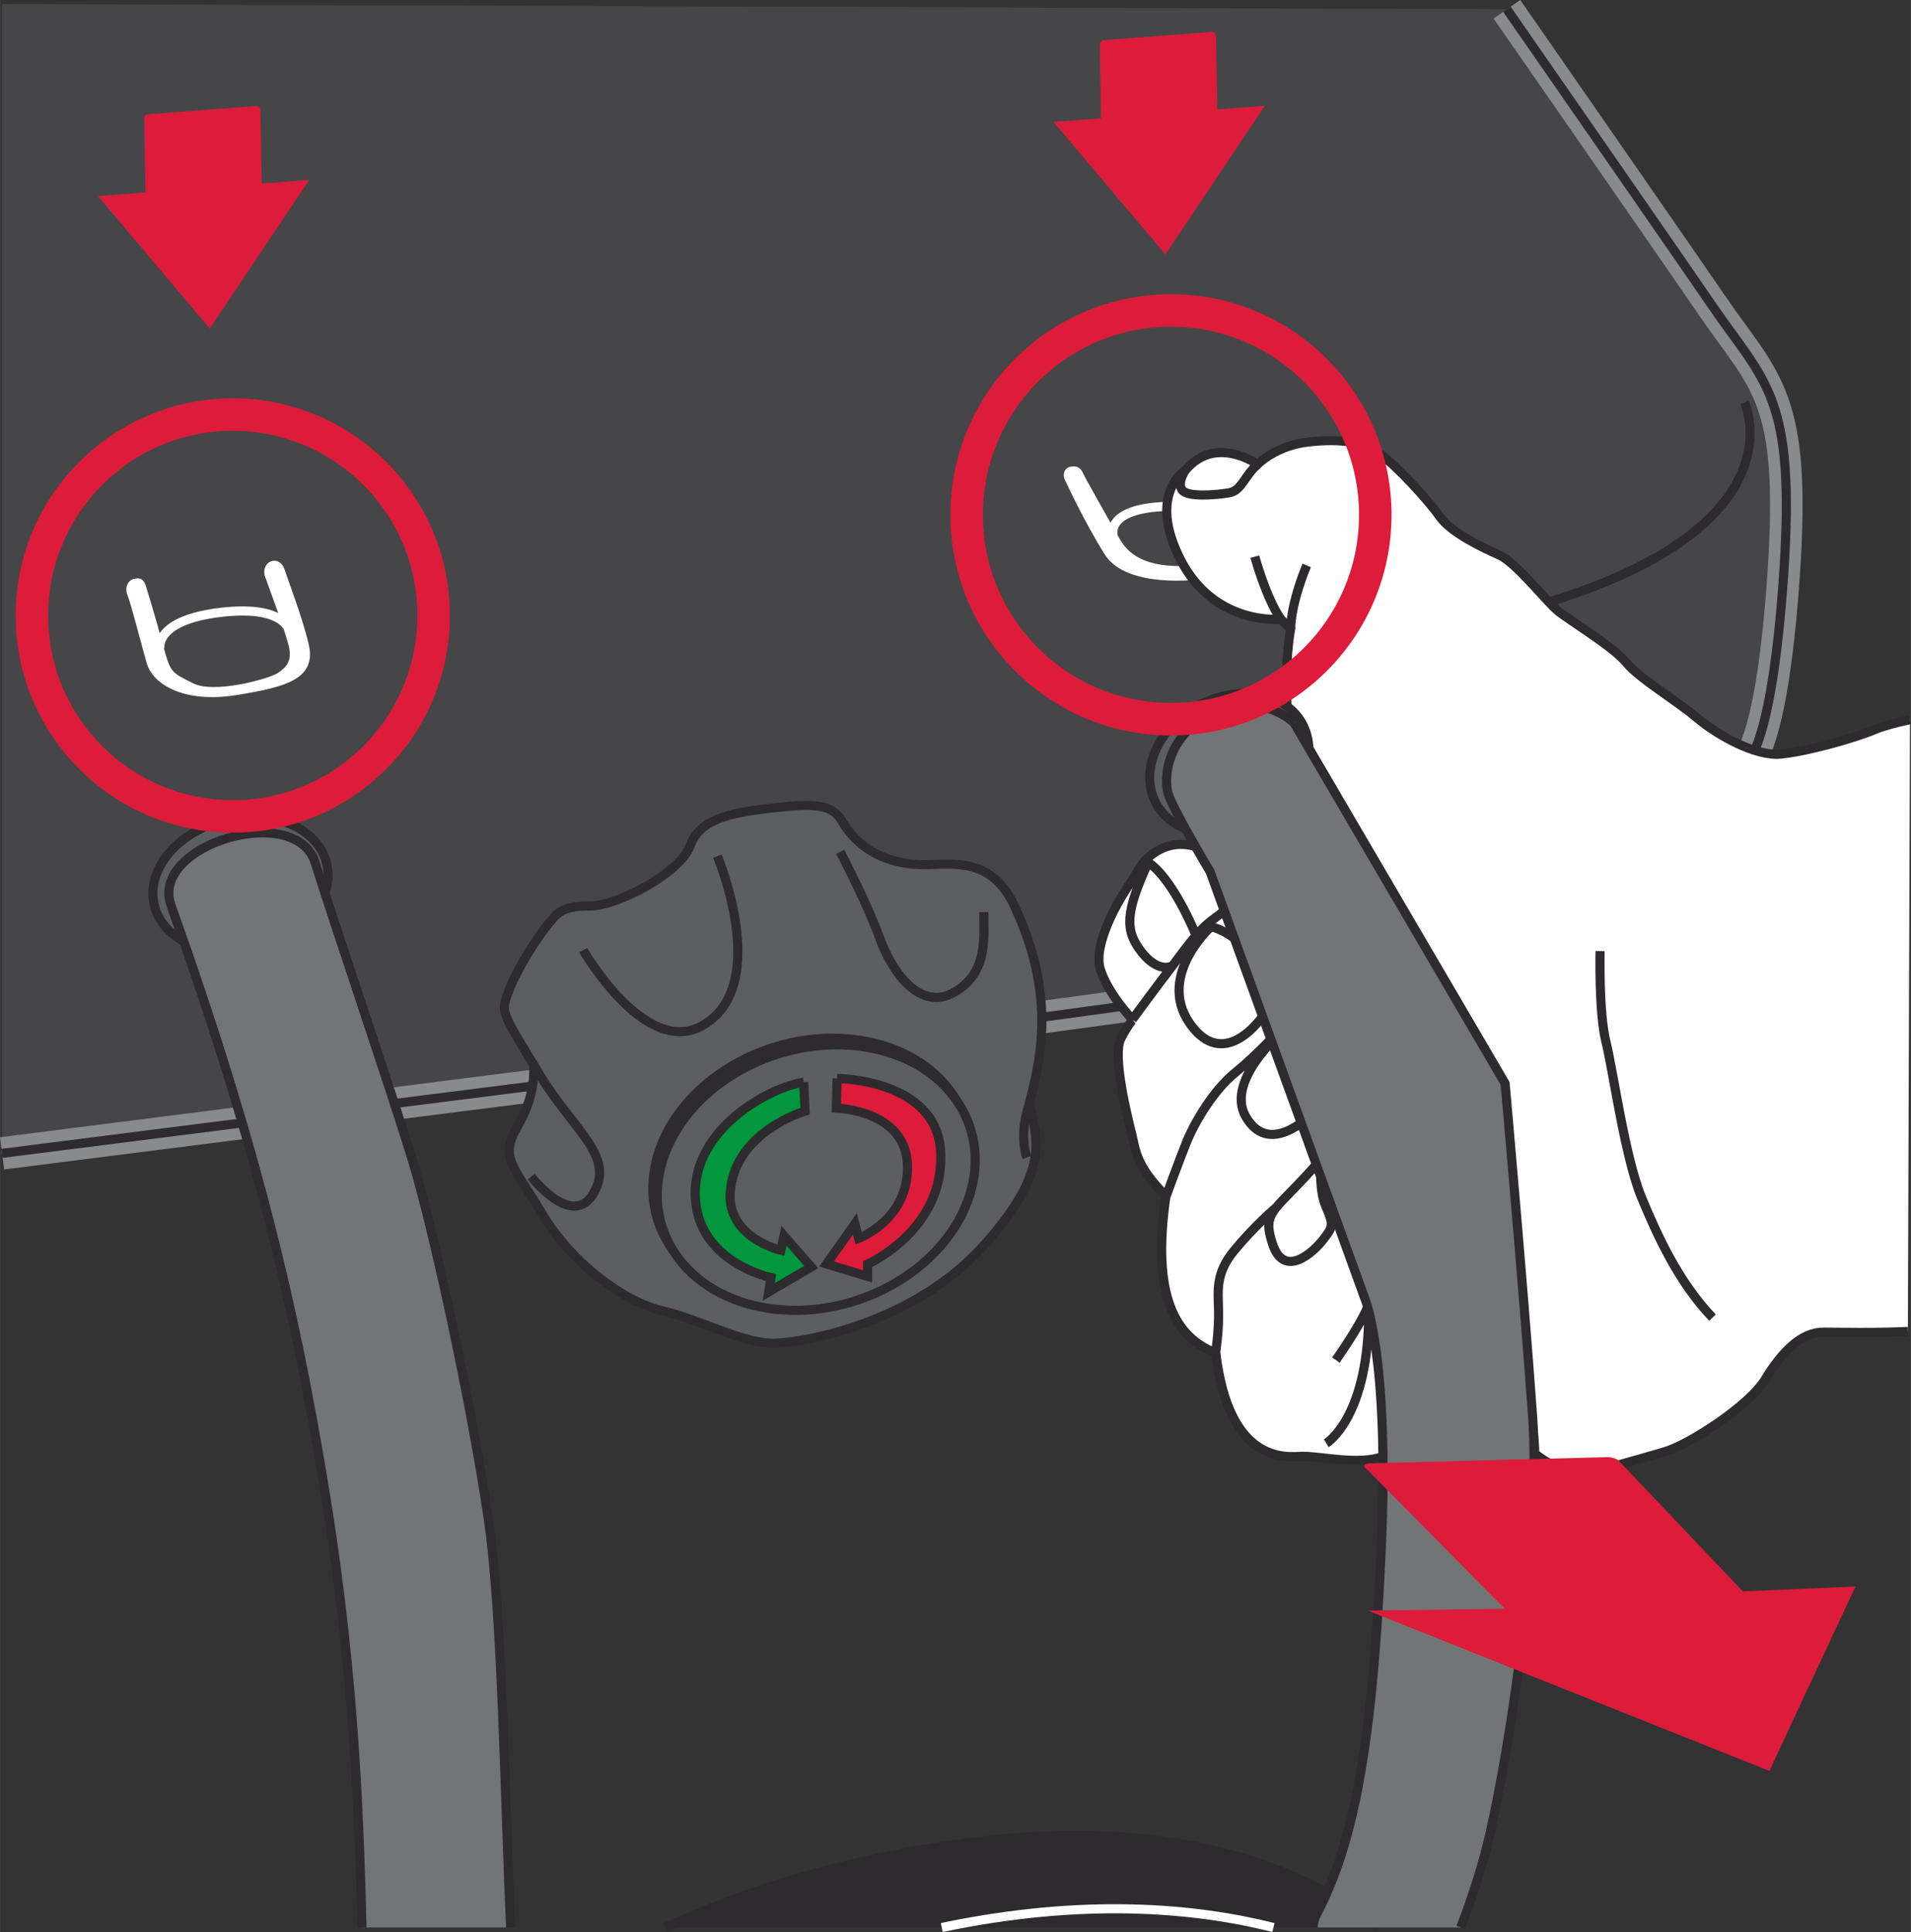 <?xml version="1.0" encoding="UTF-8"?>
<!DOCTYPE svg PUBLIC "-//W3C//DTD SVG 1.1//EN" "http://www.w3.org/Graphics/SVG/1.1/DTD/svg11.dtd">
<!-- Creator: CorelDRAW 2017 -->
<svg xmlns="http://www.w3.org/2000/svg" xml:space="preserve" width="25.942mm" height="26.222mm" version="1.1" style="shape-rendering:geometricPrecision; text-rendering:geometricPrecision; image-rendering:optimizeQuality; fill-rule:evenodd; clip-rule:evenodd"
viewBox="0 0 2468.97 2495.7"
 xmlns:xlink="http://www.w3.org/1999/xlink">
 <rect x="0" y="0" width="2468.97" height="2495.7" fill="#333333" stroke="none"/>
 <defs>
  <style type="text/css">
   <![CDATA[
    .str0 {stroke:#898A8C;stroke-width:41.97;stroke-miterlimit:10}
    .str3 {stroke:#DC1C3A;stroke-width:41.97;stroke-miterlimit:3.864}
    .str2 {stroke:#FEFEFE;stroke-width:11.78;stroke-miterlimit:3.864}
    .str1 {stroke:#2D2B2D;stroke-width:11.78;stroke-miterlimit:3.864}
    .fil1 {fill:none;fill-rule:nonzero}
    .fil2 {fill:#FEFEFE;fill-rule:nonzero}
    .fil7 {fill:#737476;fill-rule:nonzero}
    .fil3 {fill:#5D5E60;fill-rule:nonzero}
    .fil0 {fill:#464648;fill-rule:nonzero}
    .fil4 {fill:#2D2B2D;fill-rule:nonzero}
    .fil6 {fill:#DC1C3A;fill-rule:nonzero}
    .fil5 {fill:#00973E;fill-rule:nonzero}
   ]]>
  </style>
 </defs>
 <g id="Слой_x0020_1">
  <path class="fil0" d="M2.65 1489.89l797.45 -101.2 774.39 -105.8 680.34 -296.1c0,0 33.68,-12.29 49.62,-244.27 15.85,-232.04 -23.67,-247.31 -92.43,-347.81 -39.61,-57.85 -165.45,-239.27 -265.08,-382.75l-1944.28 -6.72 0 1484.64z"/>
  <path class="fil1 str0" d="M2.65 1489.89l797.45 -101.2 774.39 -105.8 680.34 -296.1c0,0 33.68,-12.29 49.62,-244.27 15.85,-232.04 -23.67,-247.31 -92.43,-347.81 -39.61,-57.85 -165.45,-239.27 -265.08,-382.75"/>
  <path class="fil1 str1" d="M2.65 1489.89l797.45 -101.2 774.39 -105.8 680.34 -296.1c0,0 33.68,-12.29 49.62,-244.27 15.85,-232.04 -23.67,-247.31 -92.43,-347.81 -39.61,-57.85 -165.45,-239.27 -265.08,-382.75"/>
  <path class="fil2" d="M1547.93 742.85c0,0 -89.58,11.21 -115.53,-29.65 -25.89,-40.9 -51.51,-96.33 -51.51,-96.33 0,0 -3.09,-7.39 4.24,-8.37 7.39,-1.08 7.39,2.89 11.54,10.81 4.2,7.93 32.94,59.09 44.76,79.68 11.78,20.55 35.15,41.7 97.53,37.67 62.44,-3.97 8.97,6.18 8.97,6.18z"/>
  <path class="fil1 str2" d="M1547.93 742.85c0,0 -89.58,11.21 -115.53,-29.65 -25.89,-40.9 -51.51,-96.33 -51.51,-96.33 0,0 -3.09,-7.39 4.24,-8.37 7.39,-1.08 7.39,2.89 11.54,10.81 4.2,7.93 32.94,59.09 44.76,79.68 11.78,20.55 35.15,41.7 97.53,37.67 62.44,-3.97 8.97,6.18 8.97,6.18"/>
  <path class="fil2" d="M170.28 767.01c4.83,11.89 18.4,65.6 24.95,88.3 6.55,22.63 42.28,47.51 109.66,36.7 67.49,-10.81 97,-21.29 88.17,-58.43 -8.79,-37.13 -26.29,-80.88 -30.72,-95.38 -4.46,-14.54 -18.13,-6.92 -14.5,4.2 3.65,11.05 29.48,78.23 32.06,96.39 2.55,18.2 -6.15,28.17 -18.57,36.02 -12.42,7.82 -84.31,28.08 -114.09,13.33 -29.65,-14.88 -32,-14.88 -42.17,-52.57 -10.11,-37.68 -19.54,-68.03 -22.09,-76.43 -2.63,-8.42 -4.74,-5.81 -7.89,-5.81 -3.16,0 -8.39,4.7 -4.81,13.67z"/>
  <path class="fil1 str2" d="M170.28 767.01c4.83,11.89 18.4,65.6 24.95,88.3 6.55,22.63 42.28,47.51 109.66,36.7 67.49,-10.81 97,-21.29 88.17,-58.43 -8.79,-37.13 -26.29,-80.88 -30.72,-95.38 -4.46,-14.54 -18.13,-6.92 -14.5,4.2 3.65,11.05 29.48,78.23 32.06,96.39 2.55,18.2 -6.15,28.17 -18.57,36.02 -12.42,7.82 -84.31,28.08 -114.09,13.33 -29.65,-14.88 -32,-14.88 -42.17,-52.57 -10.11,-37.68 -19.54,-68.03 -22.09,-76.43 -2.63,-8.42 -4.74,-5.81 -7.89,-5.81 -3.16,0 -8.39,4.7 -4.81,13.67m1268.31 -73.86c0,0 -13.67,-36.67 70.11,-39.02m-1302.02 184.07c0,0 -8.36,-35.02 72.26,-46.34 80.65,-11.28 92.1,17.66 92.1,17.66"/>
  <path class="fil1 str1" d="M2253.87 519.87c0,0 87.94,186.82 -350.56,283.25 -13.87,3.06 -28.91,6.18 -44.92,9.39"/>
  <path class="fil2" d="M2467.72 929.62c-17.27,3.76 -34.37,8.15 -44.8,12.6 -27.7,11.82 -90.08,28.94 -122.52,31.93 -32.4,3.03 -82.06,-24.81 -108.08,-46.94 -26.05,-22.16 -74.74,-50.9 -91.32,-71.45 -16.66,-20.51 -75.01,-55.33 -89.11,-67.35 -14.17,-11.98 -53.32,-61.84 -74.7,-71.34 -21.39,-9.5 -62.22,-28.61 -77.22,-50.03 -15.05,-21.41 -55.84,-65.67 -77.2,-80.77 -21.32,-15.21 -48.68,-20.04 -91.52,-15.45 -42.78,4.57 -66.48,29.01 -66.48,29.01 0,0 -54.3,-38.85 -93.18,7.59 0,0 -50.09,30.66 -6.04,116.1 44.08,85.42 129.37,76.25 129.37,76.25l12.55 12.66c0,0 -22.46,117.65 23.74,226.03 46.24,108.41 100.93,222.2 152.91,287.24 52,65 74.03,87.77 75.38,136.89 1.41,49.05 -22.39,116 -10.08,182.45 12.39,66.41 42.31,142.99 68.93,180.23 0,0 4.57,36.49 4.5,52.2 32.4,26.93 66.31,27.03 82.12,22.39 15.71,-4.69 57.69,-16.21 86.89,-24.91 29.35,-8.7 107.58,-58.12 129.1,-93.64 21.48,-35.45 46.73,-60.57 74.46,-60.47 20.67,0.05 68.96,1.09 109.56,-0.92l2.72 -790.29z"/>
  <path class="fil1 str1" d="M1531.66 607.22c0,0 -11.05,15.54 -4.63,25.45 6.34,9.9 43.58,6.92 60.84,3.93 17.26,-3.06 18.77,-21.73 39.82,-39.55m-6.48 122.04c0,0 14.88,54.53 33.71,80.69m33.31 -69.4c0,0 -20.62,48.04 -20.76,83.6m399.82 414.62c0,0 -1.81,79.61 7.49,116.78 9.3,37.2 24.64,149.55 45.86,200.95 21.19,51.34 48.68,110.63 91.96,155.75m255.12 -772.45c-17.27,3.75 -34.35,8.14 -44.77,12.57 -27.73,11.82 -90.12,28.94 -122.55,31.93 -32.41,3.06 -82.06,-24.77 -108.08,-46.94 -26.06,-22.12 -74.74,-50.9 -91.33,-71.41 -16.62,-20.52 -74.97,-55.36 -89.11,-67.38 -14.16,-11.95 -53.32,-61.85 -74.7,-71.31 -21.39,-9.54 -62.22,-28.65 -77.22,-50.03 -15.04,-21.45 -55.8,-65.67 -77.16,-80.81 -21.35,-15.18 -48.72,-20.02 -91.56,-15.41 -42.77,4.53 -66.44,28.97 -66.44,28.97 0,0 -54.33,-38.81 -93.21,7.59 0,0 -50.09,30.66 -6.04,116.14 44.08,85.42 129.37,76.25 129.37,76.25l12.55 12.66c0,0 -22.46,117.61 23.75,225.99 46.23,108.41 100.92,222.23 152.9,287.27 52.04,64.97 74.04,87.76 75.38,136.85 1.45,49.05 -22.39,116 -10.07,182.48 12.38,66.41 42.31,142.97 68.93,180.2 0,0 4.57,36.5 4.53,52.24 32.37,26.92 66.32,26.99 82.1,22.37 15.74,-4.7 57.68,-16.19 86.89,-24.88 29.34,-8.74 107.58,-58.16 129.09,-93.68 21.49,-35.42 46.77,-60.57 74.47,-60.46 20.65,0.07 68.95,1.11 109.56,-0.9"/>
  <path class="fil2" d="M1463.79 1317.64c0,0 -31.89,-33.24 -42.07,-65.27 -10.24,-32 24.11,-89.68 32.4,-102.07 8.26,-12.42 15.55,-24.77 21.69,-34.04 6.28,-9.23 46.77,-51.44 104.39,-1.71 36.06,29.11 33.91,48.65 33.91,48.65 0,0 33.01,-0.88 59.8,30.18 26.79,31.13 34.92,58.96 29.65,102.38 53.58,18.77 80.28,64.33 79.1,106.6 -1.17,42.41 -18.84,74.3 -27.12,88.74 43.25,33.24 56.48,103.58 19.01,175.77 -9.44,26.72 -5.34,24.78 -5.34,24.78 0,0 24.51,98.17 19.1,189.03 -30.05,13.3 -84.85,-0.3 -106.46,0.64 -21.66,0.97 -93.95,9.06 -111,-133.6 -51.68,-19.84 -83.44,-72.52 -64.43,-202.69 -39.12,-39.32 -39.05,-59 -44.12,-79.64 -5.1,-20.72 -25.72,-101.57 -14,-124.06 10.58,-20.35 15.51,-23.67 15.51,-23.67z"/>
  <path class="fil1 str1" d="M1666.56 1323.52c0,0 11.38,50.57 30.39,78.47 19.07,27.8 8.02,29.21 -0.84,36.53 -8.83,7.39 -57.42,54.09 -86.46,4.16 -29.08,-49.99 56.9,-119.16 56.9,-119.16m-121.94 -116.87c0,0 -28.81,-71.31 -61.11,-92.6 -29.65,64.46 -30.28,87.67 -9.23,114.99 11.72,15.48 26.92,24.24 38.75,19.14m51.51 -51.07c0,0 52.71,9.74 77.36,86.02 3.56,10.32 -7.49,27 -17.13,38.01 -9.57,10.98 -47.21,51.3 -83.5,6.35 -51.1,-63.29 23.27,-130.38 23.27,-130.38m-101.57 119.8c0,0 38.21,-51.74 50.8,-67.89 12.55,-16.15 31.79,-44.79 50.79,-59.26 18.97,-14.41 34.28,-26.93 51.2,-26.9m-108.92 381.89c0,0 16.15,-44.66 26.53,-70.17 10.37,-25.52 34.85,-66.61 62.72,-89.14 27.8,-22.57 53.48,-50.98 66.77,-64.17 13.3,-13.23 29.31,-29.95 44.76,-23.97m-137.09 450.58c0,0 4.46,-28.3 3.86,-54.83 -0.68,-26.49 -4.04,-48.18 20.11,-77.53 24.2,-29.37 51.34,-54.09 61.67,-61.44 10.35,-7.32 42.58,-23.95 42.58,-23.95 0,0 2.51,-34.38 18.49,-40.96 16.02,-6.51 29.99,-5.03 38.85,1.62m-292.31 -173.15c0,0 -31.93,-33.23 -42.11,-65.27 -10.24,-32.03 24.15,-89.68 32.41,-102.07 8.26,-12.43 15.58,-24.81 21.72,-34.05 6.28,-9.26 46.77,-51.47 104.36,-1.7 36.09,29.08 33.94,48.64 33.94,48.64 0,0 33.01,-0.87 59.8,30.19 26.79,31.08 34.92,58.96 29.65,102.33 53.58,18.77 80.28,64.34 79.11,106.64 -1.18,42.37 -18.84,74.26 -27.13,88.74 43.25,33.21 56.48,103.58 19.01,175.73 -9.43,26.76 -5.38,24.81 -5.38,24.81 0,0 24.55,98.17 19.11,189 -30.02,13.3 -84.81,-0.27 -106.43,0.64 -21.66,0.97 -93.95,9.06 -111.04,-133.6 -51.63,-19.82 -83.4,-72.52 -64.4,-202.66 -39.15,-39.35 -39.08,-58.99 -44.12,-79.67 -5.1,-20.68 -25.74,-101.57 -14,-124.06 10.58,-20.35 15.51,-23.64 15.51,-23.64"/>
  <path class="fil2" d="M1707.54 1496.38c0,0 -5.17,38.75 5.81,63.09 10.98,24.34 7.33,27.03 -3.79,41.73 -11.08,14.7 -49.89,51.87 -65.18,6.41 -15.28,-45.53 3.49,-41.2 63.16,-111.24z"/>
  <path class="fil1 str1" d="M1713.51 1864.36c0,0 56.31,-32.94 54.86,-175.81m-42.44 68.3c0,0 33.14,-46.57 41.73,-70.44m-60.13 -190.04c0,0 -5.14,38.75 5.84,63.09 10.95,24.37 7.28,27.03 -3.84,41.77 -11.08,14.67 -49.85,51.84 -65.17,6.38 -15.28,-45.53 3.49,-41.2 63.16,-111.24"/>
  <path class="fil3" d="M689.21 1375.17c0,0 5.23,35.39 -19.61,78.06 -24.81,42.64 -7.56,50.09 30.08,113.51 37.6,63.46 104.35,114.23 155.71,126.34 51.34,12.13 105.09,43.11 145.35,42.01 40.3,-1.08 179.33,-26.1 268.88,-124.8 89.51,-98.78 69.53,-139.54 60.26,-185.61 18.7,-68.19 30.05,-145.85 -17.29,-250 -25.61,-58.86 -65.54,-60.23 -109.49,-57.91 -44.02,2.28 -90.82,-12.26 -116.13,-57.58 -14.28,-22.19 -39.79,-21.02 -92.43,-15.05 -52.65,5.98 -90.89,14.44 -102.95,48.56 -12.05,34.04 -93.14,77.76 -129.69,77.62 -36.6,-0.13 -41.8,9.34 -54.16,24.14 -12.35,14.68 -38.68,54.9 -49.85,84.01 -11.18,29.17 -11.18,25.89 31.32,96.7z"/>
  <path class="fil1 str1" d="M1326.61 1495.32c0,0 -10.88,-28.3 3.12,-68.53m-244.12 -326.42c0,0 35.16,67.52 51,111.5 15.85,44.06 52.27,95.19 96.33,69.88 44.05,-25.35 38,-70.74 38.14,-103.64m-517.63 49.32c0,0 78.86,137.16 152.16,98.37 73.29,-38.81 46.57,-155.18 21.28,-219.85m-240.67 413.95c0,0 54.46,70.51 81.75,19.62 27.27,-50.91 -35.05,-84.01 -80,-167.21m1.24 2.86c0,0 5.21,35.39 -19.61,78.06 -24.81,42.68 -7.56,50.13 30.08,113.52 37.57,63.45 104.35,114.22 155.72,126.34 51.34,12.15 105.08,43.1 145.34,42 40.3,-1.05 179.33,-26.09 268.84,-124.8 89.51,-98.74 69.57,-139.54 60.27,-185.6 18.7,-68.19 30.05,-145.83 -17.26,-249.98 -25.61,-58.86 -65.54,-60.26 -109.49,-57.95 -44.02,2.32 -90.82,-12.25 -116.17,-57.58 -14.27,-22.16 -39.78,-21.01 -92.43,-15.04 -52.61,5.98 -90.85,14.47 -102.91,48.55 -12.05,34.04 -93.14,77.8 -129.69,77.62 -36.63,-0.13 -41.8,9.37 -54.19,24.15 -12.35,14.67 -38.65,54.89 -49.82,84.04 -11.18,29.14 -11.18,25.85 31.32,96.66"/>
  <path class="fil4" d="M955.08 1371.63c100.96,-53.89 224.73,-34.48 276.5,43.3 51.77,77.86 11.92,184.73 -88.98,238.62 -100.92,53.89 -224.69,34.52 -276.46,-43.38 -51.84,-77.85 -11.98,-184.66 88.94,-238.55z"/>
  <path class="fil1 str1" d="M955.08 1371.63c100.96,-53.89 224.73,-34.48 276.5,43.3 51.77,77.86 11.92,184.73 -88.98,238.62 -100.92,53.89 -224.69,34.52 -276.46,-43.38 -51.84,-77.85 -11.98,-184.66 88.94,-238.55"/>
  <path class="fil3" d="M960.77 1380.18c100.96,-53.89 224.75,-34.48 276.53,43.35 51.77,77.85 11.93,184.7 -89.05,238.61 -100.92,53.9 -224.65,34.52 -276.42,-43.34 -51.77,-77.86 -11.95,-184.7 88.94,-238.62z"/>
  <path class="fil1 str1" d="M960.77 1380.18c100.96,-53.89 224.75,-34.48 276.53,43.35 51.77,77.85 11.93,184.7 -89.05,238.61 -100.92,53.9 -224.65,34.52 -276.42,-43.34 -51.77,-77.86 -11.95,-184.7 88.94,-238.62"/>
  <path class="fil5" d="M1038.34 1397.94l1.81 37.34c0,0 -91.19,26.46 -96.7,104.93 -4.16,58.79 65.4,74.87 65.4,74.87l4.04 -18.78 35.21 40.39 -54.99 32.21 3.02 -18.54c0,0 -95.29,-19.37 -97.93,-105.66 -2.69,-86.26 95.12,-139.97 140.14,-146.76z"/>
  <path class="fil1 str1" d="M1038.34 1397.94l1.81 37.34c0,0 -91.19,26.46 -96.7,104.93 -4.16,58.79 65.4,74.87 65.4,74.87l4.04 -18.78 35.21 40.39 -54.99 32.21 3.02 -18.54c0,0 -95.29,-19.37 -97.93,-105.66 -2.69,-86.26 95.12,-139.97 140.14,-146.76"/>
  <path class="fil6" d="M1081.55 1393.16l-1.08 38.27c0,0 89.18,2.06 91.89,72.96 2.76,70.94 -63.05,95.22 -63.05,95.22l-4.9 -18.6 -36.49 51.8 53.01 15.98 0.07 -15.85c0,0 100.32,-44.39 94.24,-145.95 -5.61,-93.44 -133.69,-93.84 -133.69,-93.84z"/>
  <path class="fil1 str1" d="M1081.55 1393.16l-1.08 38.27c0,0 89.18,2.06 91.89,72.96 2.76,70.94 -63.05,95.22 -63.05,95.22l-4.9 -18.6 -36.49 51.8 53.01 15.98 0.07 -15.85c0,0 100.32,-44.39 94.24,-145.95 -5.61,-93.44 -133.69,-93.84 -133.69,-93.84"/>
  <path class="fil4" d="M859.48 2489.93c101.31,-46.56 229.88,-88.17 388.52,-109.15 287.4,-38.02 450.68,42.31 533.45,109.15l-921.97 0z"/>
  <path class="fil1 str1" d="M859.48 2489.93c101.31,-46.56 229.88,-88.17 388.52,-109.15 287.4,-38.02 450.68,42.31 533.45,109.15"/>
  <path class="fil1 str2" d="M1216.74 2489.93c183.92,-38.53 327.3,-25.45 428.57,0"/>
  <path class="fil3" d="M1555.38 908.01c53.82,-24.98 112.12,-10.15 130.21,33.23 18.13,43.38 -10.81,98.78 -64.53,123.83 -53.82,24.97 -112.14,10.14 -130.27,-33.21 -18.06,-43.42 10.81,-98.89 64.59,-123.86z"/>
  <path class="fil1 str1" d="M1555.38 908.01c53.82,-24.98 112.12,-10.15 130.21,33.23 18.13,43.38 -10.81,98.78 -64.53,123.83 -53.82,24.97 -112.14,10.14 -130.27,-33.21 -18.06,-43.42 10.81,-98.89 64.59,-123.86"/>
  <path class="fil3" d="M292.12 1058.96c61.64,-14.27 119.9,11.45 130.11,57.49 10.2,46.06 -31.5,94.95 -93.15,109.25 -61.64,14.2 -119.93,-11.45 -130.1,-57.54 -10.2,-46 31.49,-94.89 93.14,-109.19z"/>
  <path class="fil1 str1" d="M292.12 1058.96c61.64,-14.27 119.9,11.45 130.11,57.49 10.2,46.06 -31.5,94.95 -93.15,109.25 -61.64,14.2 -119.93,-11.45 -130.1,-57.54 -10.2,-46 31.49,-94.89 93.14,-109.19"/>
  <path class="fil7" d="M407.18 1114.41c24.91,79.58 100.35,301.21 126.11,386.02 25.75,84.78 74.3,304.97 97.6,461.77 17.98,121 21.47,370.08 28.86,527.74l-192.19 0c-3.94,-175.71 -13.56,-357.45 -49.98,-576.4 -37.37,-224.29 -84.44,-429.23 -196.68,-744.13 -27.94,-78.47 161.36,-134.5 186.28,-55z"/>
  <path class="fil1 str1" d="M407.18 1114.41c24.91,79.58 100.35,301.21 126.11,386.02 25.75,84.78 74.3,304.97 97.6,461.77 17.98,121 21.47,370.08 28.86,527.74m-192.19 0c-3.94,-175.71 -13.56,-357.45 -49.98,-576.4 -37.37,-224.29 -84.44,-429.23 -196.68,-744.13 -27.94,-78.47 161.36,-134.5 186.28,-55"/>
  <path class="fil7" d="M1671.93 933.83c0,0 -40.43,-40.46 -102.41,-13.51 -62.04,26.93 -66.68,84.48 -60.17,105.29 6.48,20.85 54.16,100.49 54.16,100.49l199.53 550.4c0,0 32.37,74.06 21.66,321.21 -10.75,247.19 -33.98,381.05 -83.31,474.32 -3.08,5.83 -4.63,11.82 -4.89,17.88l190.67 0c14.06,-36.2 27.93,-78.07 37.9,-121.46 26.43,-115.33 66.52,-377.65 55.03,-538.85 -11.48,-161.13 -35.52,-430.07 -35.52,-430.07l-272.67 -465.72z"/>
  <path class="fil1 str1" d="M1671.93 933.83c0,0 -40.43,-40.46 -102.41,-13.51 -62.04,26.93 -66.68,84.48 -60.17,105.29 6.48,20.85 54.16,100.49 54.16,100.49l199.53 550.4c0,0 32.37,74.06 21.66,321.21 -10.75,247.19 -33.98,381.05 -83.31,474.32 -3.08,5.83 -4.63,11.82 -4.89,17.88m190.67 0c14.06,-36.2 27.93,-78.07 37.9,-121.46 26.43,-115.33 66.52,-377.65 55.03,-538.85 -11.48,-161.13 -35.52,-430.07 -35.52,-430.07l-272.67 -465.72"/>
  <path class="fil1 str3" d="M1248.91 664.15c0.5,-145.79 119.06,-263.57 264.91,-263.06 145.79,0.5 263.54,119.13 263.03,264.91 -0.5,145.79 -119.06,263.57 -264.91,263.06 -145.79,-0.53 -263.54,-119.12 -263.03,-264.91m-1207.74 130.07c0.5,-143.33 117.08,-259.17 260.44,-258.67 143.33,0.53 259.1,117.07 258.6,260.44 -0.5,143.29 -117.05,259.13 -260.38,258.63 -143.36,-0.5 -259.17,-117.11 -258.67,-260.41"/>
  <path class="fil6" d="M1944.14 2078.17l-180.63 -182.65c-2.72,-2.59 0.1,-4.87 6.38,-5.17l304.69 -7.99c6.35,-0.33 13.71,1.61 16.46,4.2l160.69 169.15 145.55 -6.31 -111.2 238.21 -519.01 -207.12 177.08 -2.32z"/>
  <path class="fil6" d="M1422.54 152.83l-1.68 -93.98c-0.24,-3.59 1.78,-6.68 4.43,-6.92l140.55 -10.75c2.65,-0.2 4.97,2.63 5.2,6.21l1.68 93.98 61.44 -4.7 -128.53 191.92 -144.54 -171.07 61.44 -4.7z"/>
  <path class="fil6" d="M187.88 248.59l-1.65 -93.98c-0.24,-3.63 1.75,-6.68 4.44,-6.96l140.54 -10.71c2.66,-0.2 5.01,2.59 5.23,6.21l1.65 93.91 61.44 -4.63 -128.52 191.95 -144.54 -171.1 61.41 -4.7z"/>
 </g>
</svg>
